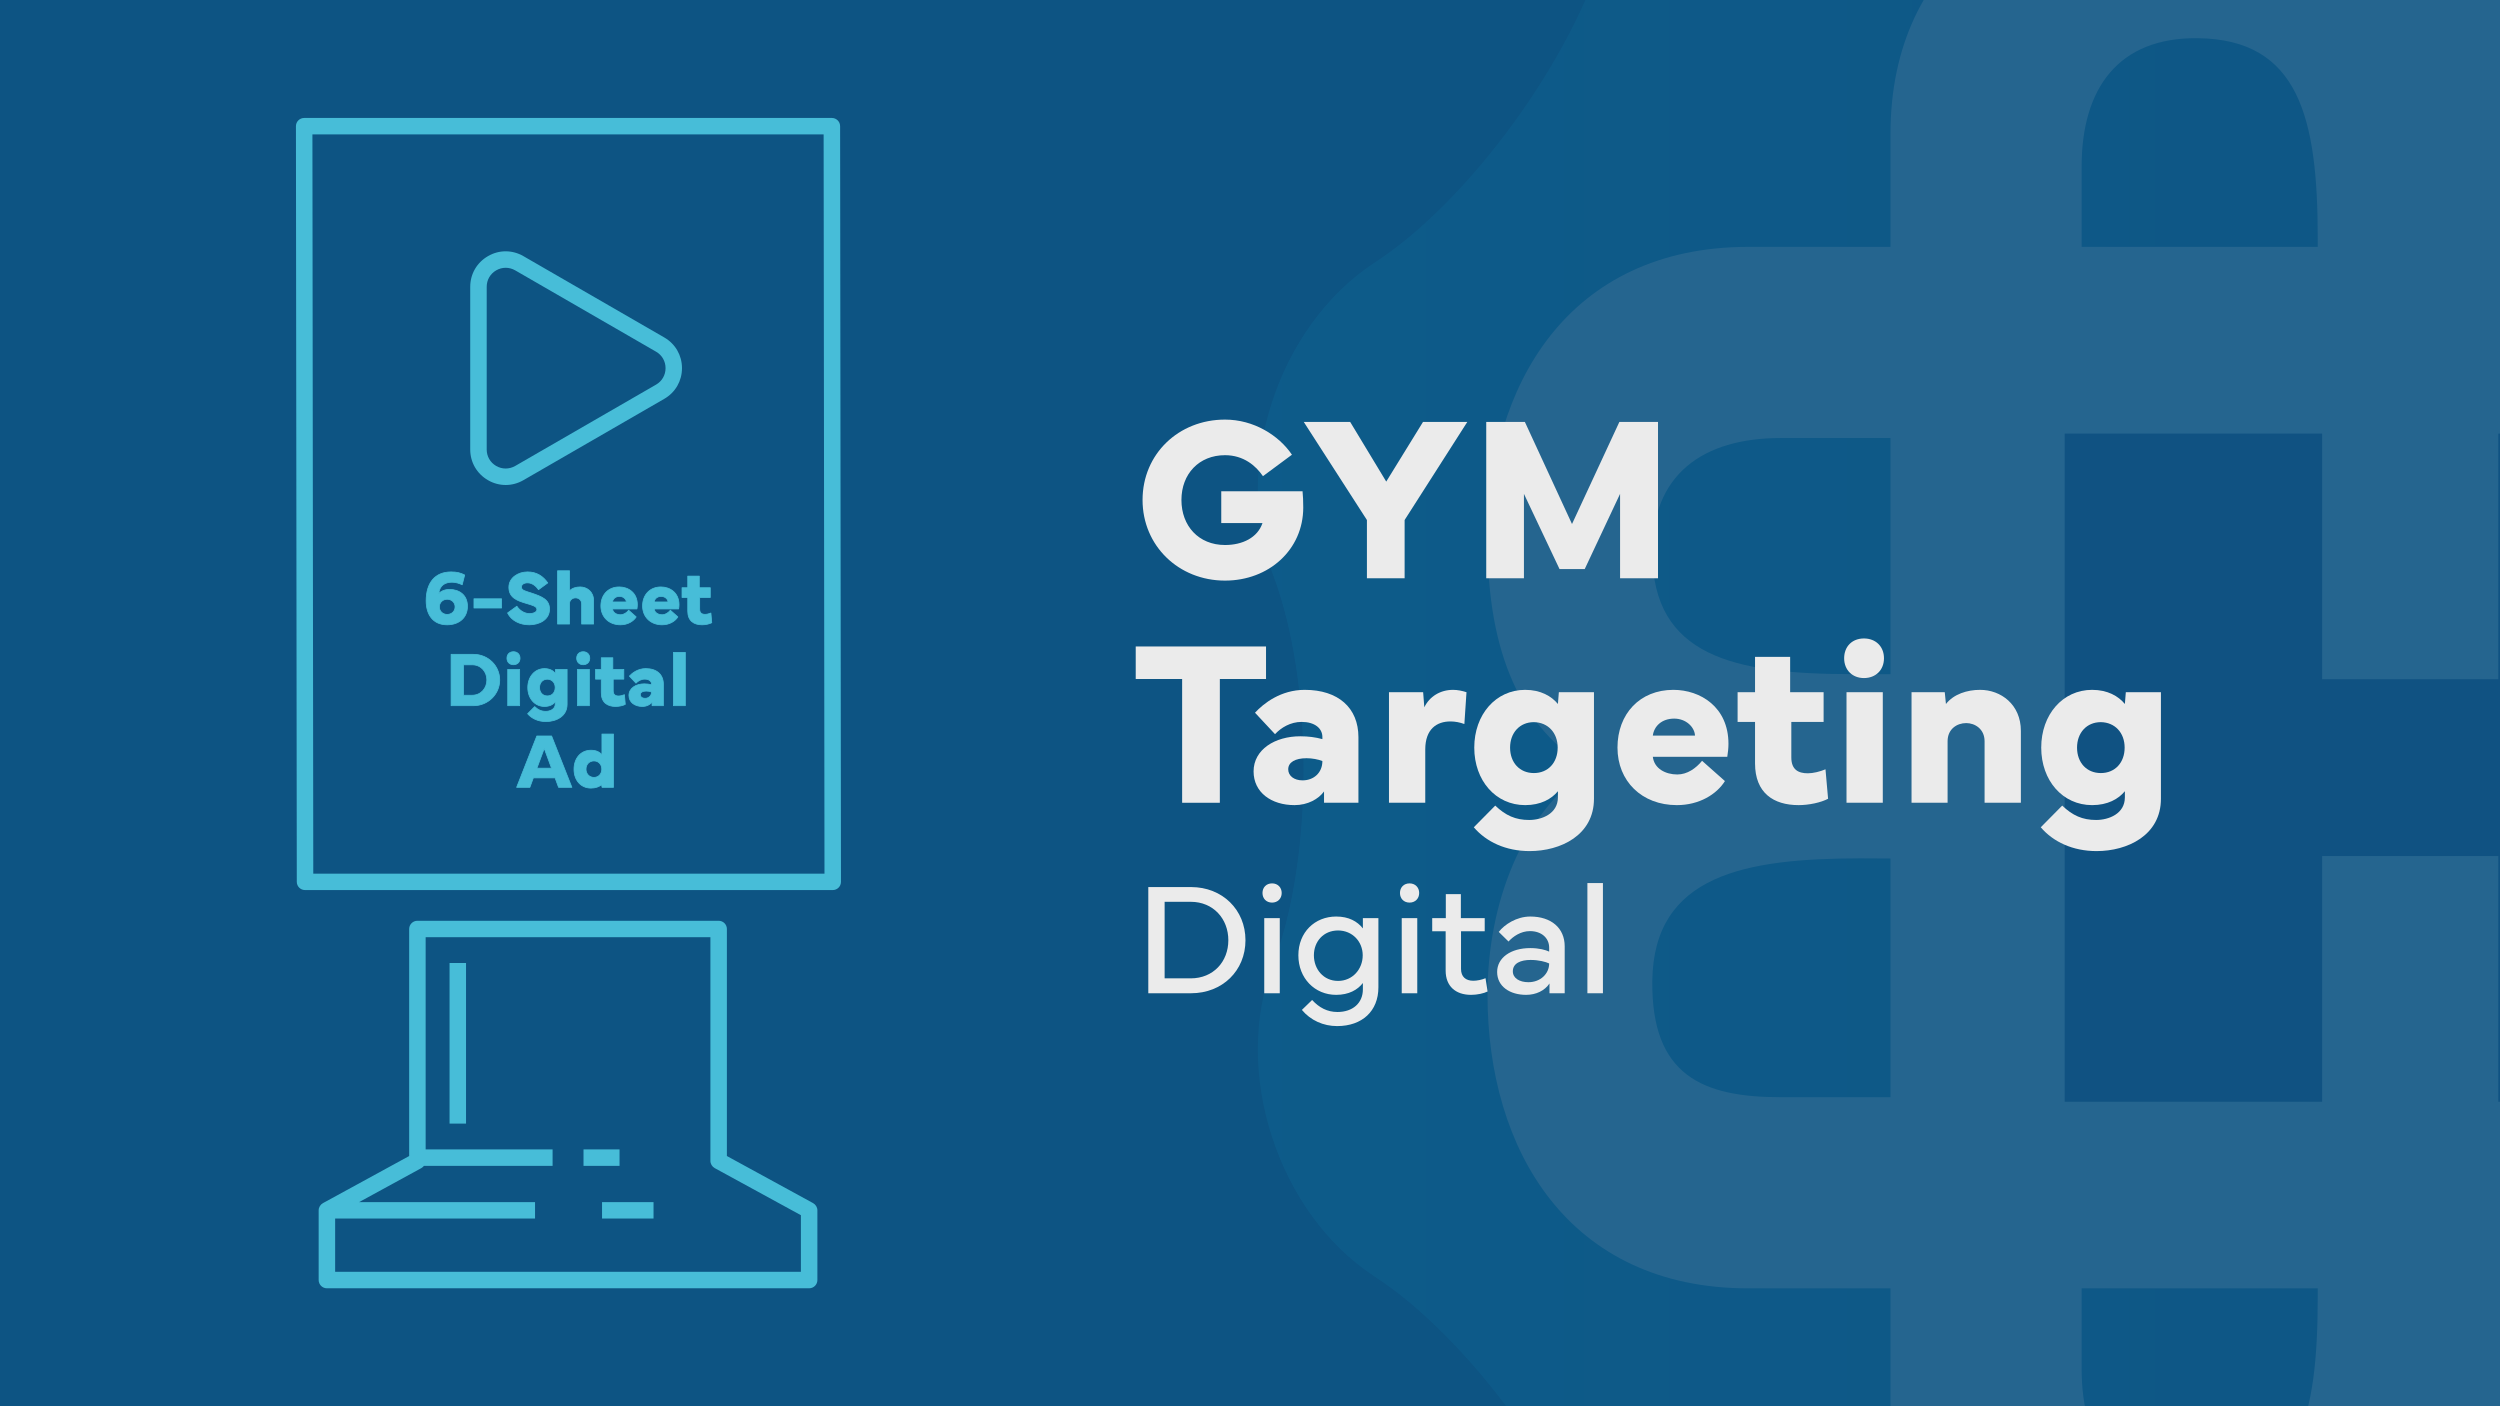 <?xml version="1.0" encoding="UTF-8" standalone="no"?>
<!DOCTYPE svg PUBLIC "-//W3C//DTD SVG 1.1//EN" "http://www.w3.org/Graphics/SVG/1.1/DTD/svg11.dtd">
<svg width="100%" height="100%" viewBox="0 0 2560 1440" version="1.1" xmlns="http://www.w3.org/2000/svg" xmlns:xlink="http://www.w3.org/1999/xlink" xml:space="preserve" xmlns:serif="http://www.serif.com/" style="fill-rule:evenodd;clip-rule:evenodd;stroke-linejoin:round;stroke-miterlimit:2;">
    <rect x="0" y="0" width="2560" height="1440" fill="#808080" stroke="none"/>
    <g transform="matrix(1,0,0,1,-6720.13,-11081.4)">
        <g id="Artboard1" transform="matrix(1,0,0,1,6720.13,11081.4)">
            <rect x="0" y="0" width="2560" height="1440" style="fill:none;"/>
            <clipPath id="_clip1">
                <rect x="0" y="0" width="2560" height="1440"/>
            </clipPath>
            <g clip-path="url(#_clip1)">
                <g transform="matrix(1,0,0,1,0,-2885.47)">
                    <rect x="0" y="2885.47" width="2560" height="1440" style="fill:rgb(13,84,131);"/>
                </g>
                <g transform="matrix(9.309,0,0,9.309,-367.937,-38085.9)">
                    <g opacity="0.1">
                        <g transform="matrix(246.464,0,0,-246.464,180.824,4177.94)">
                            <path d="M0.427,0.515C0.387,0.483 0.312,0.458 0.261,0.461C0.209,0.463 0.156,0.425 0.143,0.375C0.129,0.326 0.083,0.262 0.04,0.234C-0.003,0.206 -0.023,0.143 -0.005,0.095C0.013,0.047 0.013,-0.031 -0.005,-0.079C-0.023,-0.127 -0.003,-0.19 0.04,-0.218C0.083,-0.246 0.129,-0.31 0.143,-0.359C0.156,-0.409 0.209,-0.447 0.261,-0.445C0.312,-0.442 0.387,-0.466 0.427,-0.499C0.467,-0.531 0.532,-0.531 0.572,-0.499C0.612,-0.466 0.687,-0.442 0.739,-0.445C0.79,-0.447 0.843,-0.409 0.856,-0.359C0.87,-0.31 0.916,-0.246 0.959,-0.218C1.002,-0.19 1.022,-0.127 1.004,-0.079C0.986,-0.031 0.986,0.047 1.004,0.095C1.022,0.143 1.002,0.206 0.959,0.234C0.916,0.262 0.87,0.326 0.856,0.375C0.843,0.425 0.79,0.463 0.738,0.461C0.687,0.458 0.612,0.483 0.572,0.515C0.552,0.531 0.526,0.539 0.5,0.539C0.473,0.539 0.447,0.531 0.427,0.515Z" style="fill:url(#_Linear2);fill-rule:nonzero;"/>
                        </g>
                        <g transform="matrix(252.038,0,0,252.038,178.042,4176.95)">
                            <path d="M0.428,-0.5C0.389,-0.468 0.316,-0.444 0.266,-0.447C0.216,-0.449 0.164,-0.412 0.151,-0.363C0.137,-0.315 0.092,-0.252 0.05,-0.225C0.008,-0.197 -0.012,-0.136 0.006,-0.089C0.024,-0.042 0.024,0.035 0.006,0.081C-0.012,0.128 0.008,0.189 0.05,0.217C0.092,0.244 0.137,0.307 0.151,0.355C0.164,0.404 0.216,0.441 0.266,0.439C0.316,0.436 0.389,0.46 0.428,0.492C0.467,0.523 0.532,0.523 0.571,0.492C0.61,0.46 0.683,0.436 0.733,0.439C0.783,0.441 0.835,0.404 0.848,0.355C0.862,0.307 0.907,0.244 0.949,0.217C0.991,0.189 1.011,0.128 0.993,0.081C0.975,0.035 0.975,-0.042 0.993,-0.089C1.011,-0.136 0.991,-0.197 0.949,-0.225C0.907,-0.252 0.862,-0.315 0.848,-0.363C0.835,-0.412 0.783,-0.449 0.733,-0.447C0.683,-0.444 0.61,-0.468 0.571,-0.5C0.551,-0.515 0.525,-0.523 0.5,-0.523C0.474,-0.523 0.448,-0.515 0.428,-0.5Z" style="fill:url(#_Linear3);fill-rule:nonzero;"/>
                        </g>
                        <g transform="matrix(3.474,0,0,3.474,366.227,4186.02)">
                            <path d="M0,-5.92C-0.27,-5.92 -0.69,-5.919 -1.205,-5.917L-1.205,-13.396L2.268,-13.396C4.738,-13.396 6.36,-12.236 6.332,-9.724C6.297,-6.51 3.802,-5.92 0,-5.92M2.268,7.476L-1.205,7.476L-1.205,-0.082C-0.923,-0.083 -0.616,-0.084 -0.25,-0.087C3.382,-0.081 6.297,0.427 6.332,3.804C6.364,6.792 4.738,7.476 2.268,7.476M-7.257,16.072C-7.257,18.542 -7.941,20.169 -10.93,20.137C-14.306,20.101 -14.814,17.187 -14.82,13.554L-14.82,13.529L-7.257,13.529L-7.257,16.072ZM-24.457,20.137C-26.969,20.165 -28.129,18.542 -28.129,16.072L-28.129,13.529L-20.653,13.529L-20.653,13.805C-20.653,17.607 -21.243,20.101 -24.457,20.137M-37.658,7.476C-40.128,7.476 -41.754,6.792 -41.723,3.804C-41.687,0.427 -38.773,-0.081 -35.14,-0.087C-34.773,-0.084 -34.465,-0.083 -34.182,-0.082L-34.182,7.476L-37.658,7.476ZM-37.658,-13.396L-34.182,-13.396L-34.182,-5.917C-34.699,-5.919 -35.12,-5.92 -35.39,-5.92C-39.193,-5.92 -41.687,-6.51 -41.723,-9.724C-41.751,-12.236 -40.128,-13.396 -37.658,-13.396M-28.129,-21.993C-28.129,-24.462 -26.969,-26.085 -24.457,-26.057C-21.243,-26.021 -20.653,-23.527 -20.653,-19.725L-20.653,-19.449L-28.129,-19.449L-28.129,-21.993ZM-10.93,-26.057C-7.941,-26.089 -7.257,-24.462 -7.257,-21.993L-7.257,-19.449L-14.82,-19.449L-14.82,-19.474C-14.814,-23.107 -14.306,-26.021 -10.93,-26.057M8.339,-2.934C10.472,-4.198 11.55,-6.548 11.55,-10.157C11.55,-15.052 8.995,-19.449 3.29,-19.449L-1.205,-19.449L-1.205,-23.015C-1.205,-28.72 -5.601,-31.275 -10.496,-31.275C-13.38,-31.275 -16.231,-30.197 -17.667,-28.064C-18.931,-30.197 -21.281,-31.275 -24.89,-31.275C-29.785,-31.275 -34.182,-28.72 -34.182,-23.015L-34.182,-19.449L-38.68,-19.449C-44.386,-19.449 -46.941,-15.052 -46.941,-10.157C-46.941,-6.548 -45.862,-4.198 -43.73,-2.934C-45.862,-1.498 -46.941,1.354 -46.941,4.237C-46.941,9.132 -44.386,13.529 -38.68,13.529L-34.182,13.529L-34.182,17.094C-34.182,22.8 -29.785,25.355 -24.89,25.355C-21.281,25.355 -18.931,24.277 -17.667,22.144C-16.231,24.277 -13.38,25.355 -10.496,25.355C-5.601,25.355 -1.205,22.8 -1.205,17.094L-1.205,13.529L3.29,13.529C8.995,13.529 11.55,9.132 11.55,4.237C11.55,1.354 10.472,-1.498 8.339,-2.934" style="fill:white;fill-rule:nonzero;"/>
                        </g>
                        <g transform="matrix(3.474,0,0,3.474,314.341,4212.49)">
                            <path d="M0,-21.156L0,-13.378L-5.578,-13.378L-5.578,-21.156L-13.73,-21.156L-13.73,0L-5.578,0L-5.578,-7.779L0,-7.779L0,0L8.154,0L8.154,-21.156L0,-21.156Z" style="fill:rgb(36,61,119);fill-rule:nonzero;"/>
                        </g>
                    </g>
                </g>
                <g transform="matrix(0.725,0,0,1,319.205,-19.071)">
                    <g transform="matrix(6.656,0,0,4.828,-10385,-4317.42)">
                        <g transform="matrix(50,0,0,50,1734.75,1020.84)">
                            <path d="M0.036,-0.332C0.036,-0.138 0.189,0.01 0.386,0.01C0.572,0.01 0.718,-0.121 0.718,-0.3C0.718,-0.327 0.717,-0.35 0.715,-0.369L0.37,-0.369L0.37,-0.234L0.545,-0.234C0.524,-0.172 0.46,-0.141 0.386,-0.141C0.274,-0.141 0.201,-0.222 0.201,-0.332C0.201,-0.442 0.275,-0.522 0.386,-0.522C0.465,-0.522 0.517,-0.477 0.547,-0.433L0.67,-0.524C0.614,-0.607 0.507,-0.673 0.386,-0.673C0.189,-0.673 0.036,-0.527 0.036,-0.332Z" style="fill:rgb(235,235,235);fill-rule:nonzero;"/>
                        </g>
                        <g transform="matrix(50,0,0,50,1770.71,1020.84)">
                            <path d="M0.001,-0.663L0.269,-0.247L0.269,-0L0.429,-0L0.429,-0.247L0.695,-0.663L0.507,-0.663L0.351,-0.41L0.198,-0.663L0.001,-0.663Z" style="fill:rgb(235,235,235);fill-rule:nonzero;"/>
                        </g>
                        <g transform="matrix(50,0,0,50,1805.48,1020.84)">
                            <path d="M0.08,-0L0.24,-0L0.24,-0.358L0.391,-0.039L0.498,-0.039L0.648,-0.358L0.648,-0L0.809,-0L0.809,-0.663L0.645,-0.663L0.444,-0.23L0.244,-0.663L0.08,-0.663L0.08,-0Z" style="fill:rgb(235,235,235);fill-rule:nonzero;"/>
                        </g>
                        <g transform="matrix(50,0,0,50,1734.75,1068.46)">
                            <path d="M0.007,-0.525L0.204,-0.525L0.204,-0L0.364,-0L0.364,-0.525L0.56,-0.525L0.56,-0.663L0.007,-0.663L0.007,-0.525Z" style="fill:rgb(235,235,235);fill-rule:nonzero;"/>
                        </g>
                        <g transform="matrix(50,0,0,50,1758.26,1068.46)">
                            <path d="M0.211,0.01C0.267,0.01 0.313,-0.016 0.336,-0.048L0.336,-0L0.482,-0L0.482,-0.278C0.482,-0.403 0.396,-0.479 0.254,-0.479C0.152,-0.479 0.079,-0.421 0.043,-0.382L0.128,-0.291C0.153,-0.318 0.193,-0.343 0.241,-0.343C0.296,-0.343 0.329,-0.316 0.329,-0.279L0.329,-0.27C0.3,-0.278 0.269,-0.282 0.235,-0.282C0.128,-0.282 0.037,-0.226 0.037,-0.133C0.037,-0.044 0.112,0.01 0.211,0.01ZM0.184,-0.142C0.184,-0.172 0.214,-0.189 0.262,-0.189C0.285,-0.189 0.312,-0.184 0.329,-0.177C0.329,-0.127 0.292,-0.095 0.245,-0.095C0.209,-0.095 0.184,-0.114 0.184,-0.142Z" style="fill:rgb(235,235,235);fill-rule:nonzero;"/>
                        </g>
                        <g transform="matrix(50,0,0,50,1785.44,1068.46)">
                            <path d="M0.222,-0L0.222,-0.226C0.222,-0.313 0.271,-0.345 0.329,-0.345C0.349,-0.345 0.369,-0.341 0.388,-0.334L0.397,-0.469C0.378,-0.475 0.359,-0.479 0.34,-0.479C0.286,-0.479 0.24,-0.451 0.218,-0.405L0.213,-0.469L0.068,-0.469L0.068,-0L0.222,-0Z" style="fill:rgb(235,235,235);fill-rule:nonzero;"/>
                        </g>
                        <g transform="matrix(50,0,0,50,1805.04,1068.46)">
                            <path d="M0.036,0.104C0.089,0.166 0.172,0.205 0.273,0.205C0.404,0.205 0.546,0.138 0.546,-0.017L0.546,-0.469L0.397,-0.469L0.393,-0.419C0.366,-0.452 0.32,-0.479 0.254,-0.479C0.129,-0.479 0.038,-0.374 0.038,-0.234C0.038,-0.094 0.129,0.01 0.254,0.01C0.32,0.01 0.366,-0.016 0.393,-0.049L0.393,-0.023C0.393,0.047 0.324,0.073 0.271,0.073C0.213,0.073 0.171,0.054 0.127,0.012L0.036,0.104ZM0.291,-0.342C0.351,-0.341 0.392,-0.297 0.392,-0.234C0.392,-0.17 0.351,-0.126 0.291,-0.126C0.231,-0.126 0.19,-0.17 0.19,-0.234C0.19,-0.297 0.231,-0.342 0.291,-0.342Z" style="fill:rgb(235,235,235);fill-rule:nonzero;"/>
                        </g>
                        <g transform="matrix(50,0,0,50,1835.63,1068.46)">
                            <path d="M0.034,-0.234C0.034,-0.092 0.137,0.01 0.286,0.01C0.381,0.01 0.455,-0.036 0.49,-0.092L0.393,-0.178C0.367,-0.146 0.33,-0.12 0.288,-0.12C0.239,-0.12 0.19,-0.144 0.184,-0.195L0.5,-0.195C0.503,-0.214 0.505,-0.232 0.505,-0.25C0.505,-0.406 0.386,-0.479 0.271,-0.479C0.129,-0.479 0.034,-0.377 0.034,-0.234ZM0.275,-0.357C0.324,-0.357 0.361,-0.322 0.363,-0.285L0.184,-0.285C0.189,-0.324 0.221,-0.357 0.275,-0.357Z" style="fill:rgb(235,235,235);fill-rule:nonzero;"/>
                        </g>
                        <g transform="matrix(50,0,0,50,1862.17,1068.46)">
                            <path d="M0.013,-0.343L0.087,-0.343L0.087,-0.167C0.087,-0.042 0.165,0.01 0.272,0.01C0.316,0.01 0.367,-0.001 0.397,-0.017L0.386,-0.142C0.363,-0.132 0.333,-0.125 0.311,-0.125C0.27,-0.125 0.241,-0.141 0.241,-0.192L0.241,-0.343L0.378,-0.343L0.378,-0.469L0.236,-0.469L0.236,-0.619L0.087,-0.619L0.087,-0.469L0.013,-0.469L0.013,-0.343Z" style="fill:rgb(235,235,235);fill-rule:nonzero;"/>
                        </g>
                        <g transform="matrix(50,0,0,50,1882.53,1068.46)">
                            <path d="M0.058,-0.613C0.058,-0.563 0.093,-0.529 0.142,-0.529C0.192,-0.529 0.227,-0.563 0.227,-0.613C0.227,-0.663 0.192,-0.697 0.142,-0.697C0.092,-0.697 0.058,-0.663 0.058,-0.613ZM0.068,-0.469L0.068,-0L0.222,-0L0.222,-0.469L0.068,-0.469Z" style="fill:rgb(235,235,235);fill-rule:nonzero;"/>
                        </g>
                        <g transform="matrix(50,0,0,50,1896.98,1068.46)">
                            <path d="M0.208,-0L0.208,-0.261C0.208,-0.313 0.248,-0.338 0.287,-0.338C0.324,-0.338 0.365,-0.313 0.365,-0.261L0.365,-0L0.519,-0L0.519,-0.305C0.519,-0.417 0.434,-0.479 0.346,-0.479C0.291,-0.479 0.234,-0.461 0.201,-0.419L0.196,-0.469L0.055,-0.469L0.055,-0L0.208,-0Z" style="fill:rgb(235,235,235);fill-rule:nonzero;"/>
                        </g>
                        <g transform="matrix(50,0,0,50,1925.35,1068.46)">
                            <path d="M0.036,0.104C0.089,0.166 0.172,0.205 0.273,0.205C0.404,0.205 0.546,0.138 0.546,-0.017L0.546,-0.469L0.397,-0.469L0.393,-0.419C0.366,-0.452 0.32,-0.479 0.254,-0.479C0.129,-0.479 0.038,-0.374 0.038,-0.234C0.038,-0.094 0.129,0.01 0.254,0.01C0.32,0.01 0.366,-0.016 0.393,-0.049L0.393,-0.023C0.393,0.047 0.324,0.073 0.271,0.073C0.213,0.073 0.171,0.054 0.127,0.012L0.036,0.104ZM0.291,-0.342C0.351,-0.341 0.392,-0.297 0.392,-0.234C0.392,-0.17 0.351,-0.126 0.291,-0.126C0.231,-0.126 0.19,-0.17 0.19,-0.234C0.19,-0.297 0.231,-0.342 0.291,-0.342Z" style="fill:rgb(235,235,235);fill-rule:nonzero;"/>
                        </g>
                    </g>
                    <g transform="matrix(5.444,0,0,3.949,-8281.83,-2972.15)">
                        <g transform="matrix(41.532,0,0,41.532,1734.75,1015.02)">
                            <path d="M0.086,-0.663L0.086,-0L0.353,-0C0.549,-0 0.693,-0.141 0.693,-0.331C0.693,-0.521 0.549,-0.663 0.353,-0.663L0.086,-0.663ZM0.188,-0.093L0.188,-0.571L0.351,-0.571C0.492,-0.571 0.586,-0.465 0.586,-0.331C0.586,-0.197 0.492,-0.093 0.351,-0.093L0.188,-0.093Z" style="fill:rgb(235,235,235);fill-rule:nonzero;"/>
                        </g>
                        <g transform="matrix(41.532,0,0,41.532,1765.33,1015.02)">
                            <path d="M0.063,-0.626C0.063,-0.591 0.087,-0.566 0.123,-0.566C0.158,-0.566 0.183,-0.591 0.183,-0.626C0.183,-0.661 0.158,-0.686 0.123,-0.686C0.087,-0.686 0.063,-0.661 0.063,-0.626ZM0.171,-0L0.171,-0.469L0.074,-0.469L0.074,-0L0.171,-0Z" style="fill:rgb(235,235,235);fill-rule:nonzero;"/>
                        </g>
                        <g transform="matrix(41.532,0,0,41.532,1775.51,1015.02)">
                            <path d="M0.278,0.01C0.357,0.01 0.412,-0.021 0.445,-0.064L0.445,-0.024C0.445,0.061 0.382,0.117 0.286,0.117C0.223,0.117 0.172,0.09 0.128,0.042L0.064,0.104C0.118,0.169 0.198,0.205 0.284,0.205C0.441,0.205 0.542,0.111 0.542,-0.037L0.542,-0.469L0.445,-0.469L0.445,-0.405C0.41,-0.449 0.357,-0.479 0.278,-0.479C0.145,-0.479 0.042,-0.381 0.042,-0.237C0.042,-0.093 0.145,0.01 0.278,0.01ZM0.29,-0.392C0.379,-0.392 0.444,-0.323 0.444,-0.237C0.444,-0.15 0.38,-0.077 0.29,-0.077C0.199,-0.077 0.139,-0.15 0.139,-0.237C0.139,-0.323 0.199,-0.392 0.29,-0.392Z" style="fill:rgb(235,235,235);fill-rule:nonzero;"/>
                        </g>
                        <g transform="matrix(41.532,0,0,41.532,1801,1015.02)">
                            <path d="M0.063,-0.626C0.063,-0.591 0.087,-0.566 0.123,-0.566C0.158,-0.566 0.183,-0.591 0.183,-0.626C0.183,-0.661 0.158,-0.686 0.123,-0.686C0.087,-0.686 0.063,-0.661 0.063,-0.626ZM0.171,-0L0.171,-0.469L0.074,-0.469L0.074,-0L0.171,-0Z" style="fill:rgb(235,235,235);fill-rule:nonzero;"/>
                        </g>
                        <g transform="matrix(41.532,0,0,41.532,1811.19,1015.02)">
                            <path d="M0.103,-0.387L0.103,-0.141C0.103,-0.045 0.164,0.01 0.262,0.01C0.3,0.01 0.341,0.001 0.365,-0.011L0.352,-0.094C0.329,-0.084 0.298,-0.078 0.276,-0.078C0.228,-0.078 0.199,-0.103 0.199,-0.152L0.199,-0.387L0.347,-0.387L0.347,-0.469L0.198,-0.469L0.198,-0.619L0.104,-0.619L0.104,-0.469L0.019,-0.469L0.019,-0.387L0.103,-0.387Z" style="fill:rgb(235,235,235);fill-rule:nonzero;"/>
                        </g>
                        <g transform="matrix(41.532,0,0,41.532,1827.04,1015.02)">
                            <path d="M0.043,-0.133C0.043,-0.042 0.123,0.01 0.224,0.01C0.287,0.01 0.341,-0.017 0.37,-0.061L0.37,-0L0.465,-0L0.465,-0.293C0.465,-0.407 0.381,-0.479 0.25,-0.479C0.164,-0.479 0.089,-0.429 0.053,-0.383L0.114,-0.323C0.142,-0.354 0.19,-0.388 0.248,-0.388C0.321,-0.388 0.368,-0.344 0.368,-0.285L0.368,-0.26C0.347,-0.27 0.306,-0.282 0.25,-0.282C0.127,-0.282 0.043,-0.221 0.043,-0.133ZM0.141,-0.137C0.141,-0.188 0.191,-0.208 0.252,-0.208C0.303,-0.208 0.348,-0.196 0.368,-0.186C0.368,-0.122 0.314,-0.069 0.238,-0.069C0.183,-0.069 0.141,-0.094 0.141,-0.137Z" style="fill:rgb(235,235,235);fill-rule:nonzero;"/>
                        </g>
                        <g transform="matrix(41.532,0,0,41.532,1849.17,1015.02)">
                            <rect x="0.074" y="-0.688" width="0.097" height="0.688" style="fill:rgb(235,235,235);fill-rule:nonzero;"/>
                        </g>
                    </g>
                </g>
                <g transform="matrix(1,0,0,1,-418.596,-192.152)">
                    <path d="M1271.31,1103.58L730.951,1103.58C726.286,1103.58 722.513,1099.81 722.513,1095.16L721.635,321.356C721.635,316.718 725.409,312.944 730.074,312.944L1270.43,312.944C1275.1,312.944 1278.87,316.718 1278.87,321.356L1279.75,1095.16C1279.75,1099.81 1275.98,1103.58 1271.31,1103.58ZM739.391,1086.76L1262.87,1086.76L1261.99,329.77L738.514,329.77L739.391,1086.76ZM1247.16,1511.36L753.347,1511.36C748.682,1511.36 744.908,1507.59 744.908,1502.92L744.908,1431.53C744.908,1428.47 746.638,1425.63 749.311,1424.14L837.58,1375.92L837.58,1143.44C837.58,1138.8 841.354,1135.02 846.019,1135.02L1154.49,1135.02C1159.15,1135.02 1162.93,1138.8 1162.93,1143.44L1162.93,1375.92L1251.2,1424.14C1253.87,1425.63 1255.6,1428.47 1255.6,1431.53L1255.6,1502.92C1255.6,1507.59 1251.83,1511.36 1247.16,1511.36ZM852.716,1385.98C852.006,1386.91 851.103,1387.7 850.055,1388.29L786.297,1423.12L966.472,1423.12L966.472,1439.94L761.786,1439.94L761.786,1494.48L1238.72,1494.48L1238.72,1436.51L1150.45,1388.29C1147.78,1386.79 1146.05,1383.96 1146.05,1380.9L1146.05,1151.85L854.458,1151.85L854.458,1369.16L984.45,1369.16L984.45,1385.98L852.716,1385.98ZM895.814,1342.74L878.937,1342.74L878.937,1178.24L895.814,1178.24L895.814,1342.74ZM1053.01,1385.98L1016.11,1385.98L1016.11,1369.16L1053.01,1369.16L1053.01,1385.98ZM1087.81,1439.94L1035.08,1439.94L1035.08,1423.12L1087.81,1423.12L1087.81,1439.94Z" style="fill:rgb(71,189,216);"/>
                </g>
                <g transform="matrix(1.585,0,0,1.586,-2360.48,-980.04)">
                    <g transform="matrix(50,0,0,50,1762.47,1020.84)">
                        <path d="M0.313,0.01C0.466,0.01 0.576,-0.081 0.576,-0.229C0.576,-0.378 0.466,-0.447 0.344,-0.447C0.282,-0.447 0.228,-0.422 0.205,-0.391C0.215,-0.504 0.292,-0.54 0.376,-0.54C0.422,-0.54 0.47,-0.526 0.508,-0.507L0.54,-0.633C0.489,-0.66 0.439,-0.673 0.365,-0.673C0.159,-0.673 0.042,-0.535 0.042,-0.299C0.042,-0.131 0.124,0.01 0.313,0.01ZM0.213,-0.222C0.213,-0.279 0.258,-0.32 0.314,-0.32C0.371,-0.32 0.416,-0.279 0.416,-0.222C0.416,-0.164 0.371,-0.124 0.314,-0.124C0.258,-0.124 0.213,-0.164 0.213,-0.222Z" style="fill:rgb(71,189,216);fill-rule:nonzero;stroke:rgb(71,189,216);stroke-width:0.01px;"/>
                    </g>
                    <g transform="matrix(50,0,0,50,1792.72,1020.84)">
                        <rect x="0.055" y="-0.326" width="0.356" height="0.119" style="fill:rgb(71,189,216);fill-rule:nonzero;stroke:rgb(71,189,216);stroke-width:0.01px;"/>
                    </g>
                    <g transform="matrix(50,0,0,50,1815.23,1020.84)">
                        <path d="M0.039,-0.143C0.088,-0.043 0.2,0.01 0.319,0.01C0.446,0.01 0.581,-0.054 0.581,-0.192C0.581,-0.313 0.491,-0.353 0.341,-0.402C0.269,-0.426 0.218,-0.434 0.218,-0.478C0.218,-0.51 0.25,-0.532 0.297,-0.532C0.361,-0.532 0.41,-0.486 0.439,-0.444L0.558,-0.531C0.499,-0.617 0.415,-0.673 0.297,-0.673C0.175,-0.673 0.056,-0.597 0.056,-0.475C0.056,-0.339 0.164,-0.301 0.283,-0.266C0.362,-0.242 0.418,-0.229 0.418,-0.187C0.418,-0.156 0.375,-0.135 0.323,-0.135C0.259,-0.135 0.197,-0.172 0.159,-0.23L0.039,-0.143Z" style="fill:rgb(71,189,216);fill-rule:nonzero;stroke:rgb(71,189,216);stroke-width:0.01px;"/>
                    </g>
                    <g transform="matrix(50,0,0,50,1846.09,1020.84)">
                        <path d="M0.222,-0L0.222,-0.261C0.222,-0.313 0.262,-0.338 0.3,-0.338C0.337,-0.338 0.379,-0.313 0.379,-0.261L0.379,-0L0.533,-0L0.533,-0.305C0.533,-0.417 0.448,-0.479 0.359,-0.479C0.308,-0.479 0.255,-0.464 0.222,-0.428L0.222,-0.688L0.068,-0.688L0.068,-0L0.222,-0Z" style="fill:rgb(71,189,216);fill-rule:nonzero;stroke:rgb(71,189,216);stroke-width:0.01px;"/>
                    </g>
                    <g transform="matrix(50,0,0,50,1875.77,1020.84)">
                        <path d="M0.034,-0.234C0.034,-0.092 0.137,0.01 0.286,0.01C0.381,0.01 0.455,-0.036 0.49,-0.092L0.393,-0.178C0.367,-0.146 0.33,-0.12 0.288,-0.12C0.239,-0.12 0.19,-0.144 0.184,-0.195L0.5,-0.195C0.503,-0.214 0.505,-0.232 0.505,-0.25C0.505,-0.406 0.386,-0.479 0.271,-0.479C0.129,-0.479 0.034,-0.377 0.034,-0.234ZM0.275,-0.357C0.324,-0.357 0.361,-0.322 0.363,-0.285L0.184,-0.285C0.189,-0.324 0.221,-0.357 0.275,-0.357Z" style="fill:rgb(71,189,216);fill-rule:nonzero;stroke:rgb(71,189,216);stroke-width:0.01px;"/>
                    </g>
                    <g transform="matrix(50,0,0,50,1902.7,1020.84)">
                        <path d="M0.034,-0.234C0.034,-0.092 0.137,0.01 0.286,0.01C0.381,0.01 0.455,-0.036 0.49,-0.092L0.393,-0.178C0.367,-0.146 0.33,-0.12 0.288,-0.12C0.239,-0.12 0.19,-0.144 0.184,-0.195L0.5,-0.195C0.503,-0.214 0.505,-0.232 0.505,-0.25C0.505,-0.406 0.386,-0.479 0.271,-0.479C0.129,-0.479 0.034,-0.377 0.034,-0.234ZM0.275,-0.357C0.324,-0.357 0.361,-0.322 0.363,-0.285L0.184,-0.285C0.189,-0.324 0.221,-0.357 0.275,-0.357Z" style="fill:rgb(71,189,216);fill-rule:nonzero;stroke:rgb(71,189,216);stroke-width:0.01px;"/>
                    </g>
                    <g transform="matrix(50,0,0,50,1929.24,1020.84)">
                        <path d="M0.013,-0.343L0.087,-0.343L0.087,-0.167C0.087,-0.042 0.165,0.01 0.272,0.01C0.316,0.01 0.367,-0.001 0.397,-0.017L0.386,-0.142C0.363,-0.132 0.333,-0.125 0.311,-0.125C0.27,-0.125 0.241,-0.141 0.241,-0.192L0.241,-0.343L0.378,-0.343L0.378,-0.469L0.236,-0.469L0.236,-0.619L0.087,-0.619L0.087,-0.469L0.013,-0.469L0.013,-0.343Z" style="fill:rgb(71,189,216);fill-rule:nonzero;stroke:rgb(71,189,216);stroke-width:0.01px;"/>
                    </g>
                    <g transform="matrix(50,0,0,50,1776.7,1073.56)">
                        <path d="M0.37,-0C0.557,-0 0.708,-0.149 0.708,-0.332C0.708,-0.516 0.557,-0.663 0.37,-0.663L0.08,-0.663L0.08,-0L0.37,-0ZM0.24,-0.135L0.24,-0.528L0.354,-0.528C0.465,-0.528 0.542,-0.44 0.542,-0.332C0.542,-0.225 0.465,-0.135 0.354,-0.135L0.24,-0.135Z" style="fill:rgb(71,189,216);fill-rule:nonzero;stroke:rgb(71,189,216);stroke-width:0.01px;"/>
                    </g>
                    <g transform="matrix(50,0,0,50,1813.88,1073.56)">
                        <path d="M0.058,-0.613C0.058,-0.563 0.093,-0.529 0.142,-0.529C0.192,-0.529 0.227,-0.563 0.227,-0.613C0.227,-0.663 0.192,-0.697 0.142,-0.697C0.092,-0.697 0.058,-0.663 0.058,-0.613ZM0.068,-0.469L0.068,-0L0.222,-0L0.222,-0.469L0.068,-0.469Z" style="fill:rgb(71,189,216);fill-rule:nonzero;stroke:rgb(71,189,216);stroke-width:0.01px;"/>
                    </g>
                    <g transform="matrix(50,0,0,50,1828.34,1073.56)">
                        <path d="M0.036,0.104C0.089,0.166 0.172,0.205 0.273,0.205C0.404,0.205 0.546,0.138 0.546,-0.017L0.546,-0.469L0.397,-0.469L0.393,-0.419C0.366,-0.452 0.32,-0.479 0.254,-0.479C0.129,-0.479 0.038,-0.374 0.038,-0.234C0.038,-0.094 0.129,0.01 0.254,0.01C0.32,0.01 0.366,-0.016 0.393,-0.049L0.393,-0.023C0.393,0.047 0.324,0.073 0.271,0.073C0.213,0.073 0.171,0.054 0.127,0.012L0.036,0.104ZM0.291,-0.342C0.351,-0.341 0.392,-0.297 0.392,-0.234C0.392,-0.17 0.351,-0.126 0.291,-0.126C0.231,-0.126 0.19,-0.17 0.19,-0.234C0.19,-0.297 0.231,-0.342 0.291,-0.342Z" style="fill:rgb(71,189,216);fill-rule:nonzero;stroke:rgb(71,189,216);stroke-width:0.01px;"/>
                    </g>
                    <g transform="matrix(50,0,0,50,1858.93,1073.56)">
                        <path d="M0.058,-0.613C0.058,-0.563 0.093,-0.529 0.142,-0.529C0.192,-0.529 0.227,-0.563 0.227,-0.613C0.227,-0.663 0.192,-0.697 0.142,-0.697C0.092,-0.697 0.058,-0.663 0.058,-0.613ZM0.068,-0.469L0.068,-0L0.222,-0L0.222,-0.469L0.068,-0.469Z" style="fill:rgb(71,189,216);fill-rule:nonzero;stroke:rgb(71,189,216);stroke-width:0.01px;"/>
                    </g>
                    <g transform="matrix(50,0,0,50,1873.38,1073.56)">
                        <path d="M0.013,-0.343L0.087,-0.343L0.087,-0.167C0.087,-0.042 0.165,0.01 0.272,0.01C0.316,0.01 0.367,-0.001 0.397,-0.017L0.386,-0.142C0.363,-0.132 0.333,-0.125 0.311,-0.125C0.27,-0.125 0.241,-0.141 0.241,-0.192L0.241,-0.343L0.378,-0.343L0.378,-0.469L0.236,-0.469L0.236,-0.619L0.087,-0.619L0.087,-0.469L0.013,-0.469L0.013,-0.343Z" style="fill:rgb(71,189,216);fill-rule:nonzero;stroke:rgb(71,189,216);stroke-width:0.01px;"/>
                    </g>
                    <g transform="matrix(50,0,0,50,1893.74,1073.56)">
                        <path d="M0.211,0.01C0.267,0.01 0.313,-0.016 0.336,-0.048L0.336,-0L0.482,-0L0.482,-0.278C0.482,-0.403 0.396,-0.479 0.254,-0.479C0.152,-0.479 0.079,-0.421 0.043,-0.382L0.128,-0.291C0.153,-0.318 0.193,-0.343 0.241,-0.343C0.296,-0.343 0.329,-0.316 0.329,-0.279L0.329,-0.27C0.3,-0.278 0.269,-0.282 0.235,-0.282C0.128,-0.282 0.037,-0.226 0.037,-0.133C0.037,-0.044 0.112,0.01 0.211,0.01ZM0.184,-0.142C0.184,-0.172 0.214,-0.189 0.262,-0.189C0.285,-0.189 0.312,-0.184 0.329,-0.177C0.329,-0.127 0.292,-0.095 0.245,-0.095C0.209,-0.095 0.184,-0.114 0.184,-0.142Z" style="fill:rgb(71,189,216);fill-rule:nonzero;stroke:rgb(71,189,216);stroke-width:0.01px;"/>
                    </g>
                    <g transform="matrix(50,0,0,50,1920.92,1073.56)">
                        <rect x="0.068" y="-0.688" width="0.154" height="0.688" style="fill:rgb(71,189,216);fill-rule:nonzero;stroke:rgb(71,189,216);stroke-width:0.01px;"/>
                    </g>
                    <g transform="matrix(50,0,0,50,1823.08,1126.27)">
                        <path d="M-0.001,-0L0.17,-0L0.215,-0.122L0.496,-0.122L0.541,-0L0.713,-0L0.451,-0.663L0.26,-0.663L-0.001,-0ZM0.356,-0.502L0.45,-0.247L0.261,-0.247L0.356,-0.502Z" style="fill:rgb(71,189,216);fill-rule:nonzero;stroke:rgb(71,189,216);stroke-width:0.01px;"/>
                    </g>
                    <g transform="matrix(50,0,0,50,1858.4,1126.27)">
                        <path d="M0.253,0.01C0.311,0.01 0.363,-0.008 0.391,-0.036L0.396,-0L0.544,-0L0.544,-0.688L0.395,-0.688L0.395,-0.419C0.368,-0.454 0.324,-0.479 0.253,-0.479C0.121,-0.479 0.034,-0.374 0.034,-0.233C0.034,-0.094 0.121,0.01 0.253,0.01ZM0.189,-0.234C0.189,-0.299 0.233,-0.341 0.292,-0.341C0.35,-0.341 0.393,-0.297 0.393,-0.234C0.393,-0.172 0.35,-0.128 0.292,-0.128C0.234,-0.128 0.189,-0.172 0.189,-0.234Z" style="fill:rgb(71,189,216);fill-rule:nonzero;stroke:rgb(71,189,216);stroke-width:0.01px;"/>
                    </g>
                </g>
                <g transform="matrix(1,0,0,1,-421.698,-289.393)">
                    <path d="M939.529,786.026C933.292,786.026 927.055,784.401 921.394,781.1C910.019,774.547 903.205,762.806 903.205,749.676L903.205,583.097C903.205,569.967 910.019,558.226 921.394,551.674C932.715,545.069 946.344,545.121 957.665,551.674L1101.92,634.963C1113.29,641.515 1120.05,653.256 1120.05,666.387C1120.05,679.517 1113.29,691.258 1101.92,697.81L957.665,781.1C952.004,784.375 945.767,786.026 939.529,786.026ZM939.529,563.599C936.175,563.599 932.82,564.489 929.78,566.245C923.699,569.757 920.083,576.047 920.083,583.097L920.083,749.676C920.083,756.726 923.699,763.016 929.78,766.527C935.86,770.039 943.094,770.039 949.278,766.527L1093.53,683.238C1099.61,679.727 1103.23,673.437 1103.23,666.387C1103.23,659.337 1099.61,653.047 1093.53,649.534L949.278,566.245C946.187,564.489 942.884,563.599 939.529,563.599Z" style="fill:rgb(71,189,216);"/>
                </g>
            </g>
        </g>
    </g>
    <defs>
        <linearGradient id="_Linear2" x1="0" y1="0" x2="1" y2="0" gradientUnits="userSpaceOnUse" gradientTransform="matrix(1,0,0,1,0,0.008)"><stop offset="0" style="stop-color:rgb(12,154,199);stop-opacity:1"/><stop offset="1" style="stop-color:rgb(37,61,119);stop-opacity:1"/></linearGradient>
        <linearGradient id="_Linear3" x1="0" y1="0" x2="1" y2="0" gradientUnits="userSpaceOnUse" gradientTransform="matrix(1,0,0,1,0,-1.83848e-06)"><stop offset="0" style="stop-color:rgb(12,154,199);stop-opacity:1"/><stop offset="1" style="stop-color:rgb(37,61,119);stop-opacity:1"/></linearGradient>
    </defs>
</svg>
